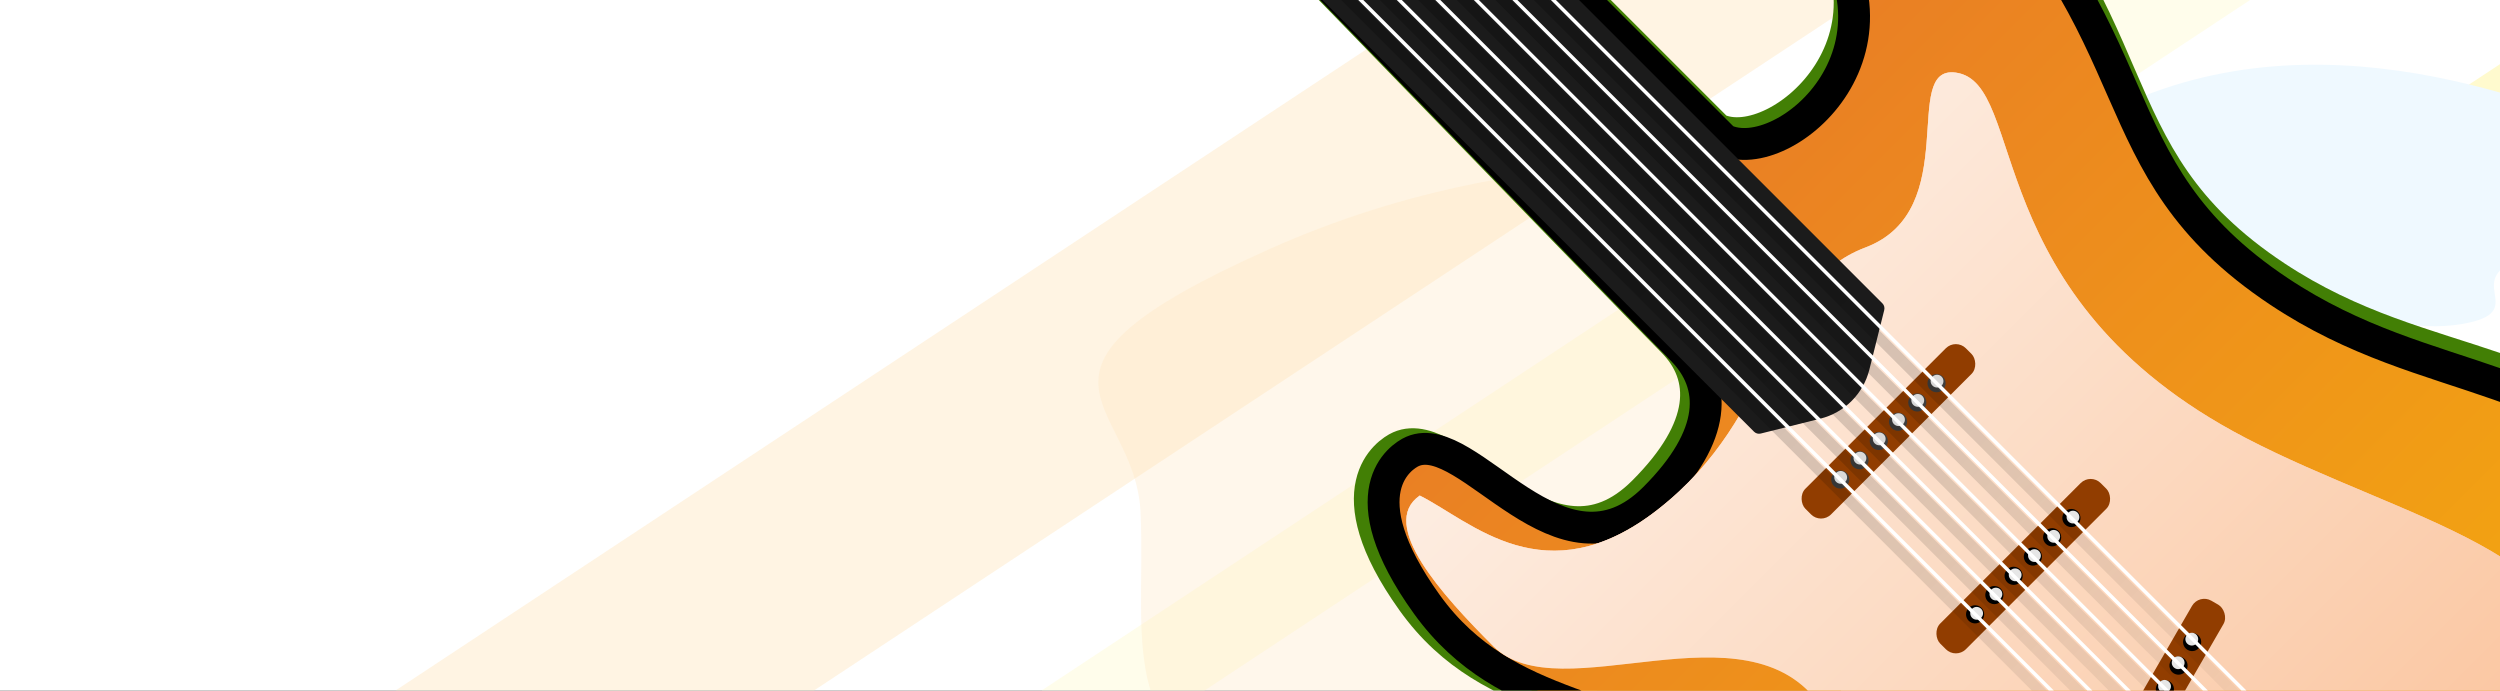 <svg width="706" height="195" viewBox="0 0 706 195" fill="none" xmlns="http://www.w3.org/2000/svg">
<rect x="0" y="0" width="706" height="195" fill="#333333" stroke="none"/>
<g clip-path="url(#clip0_6556_59831)">
<rect width="717" height="195" fill="white"/>
<rect opacity="0.4" x="487.217" y="-53" width="65.125" height="503.582" transform="rotate(56.559 487.217 -53)" fill="#FFE4BA"/>
<rect opacity="0.4" x="657.496" y="-44.965" width="25.358" height="503.582" transform="rotate(56.559 657.496 -44.965)" fill="#FFFACE"/>
<rect x="801.496" y="-44.965" width="7" height="503.582" transform="rotate(56.559 801.496 -44.965)" fill="#FFFACE"/>
<rect x="945.496" y="-44.965" width="7" height="503.582" transform="rotate(56.559 945.496 -44.965)" fill="#FFFACE"/>
<path d="M753.344 43.78C729.007 33.67 665.179 3.366 605.176 27.202C574.783 39.275 590.343 41.333 590.669 51.639C591.077 64.522 585.849 76.461 611.973 76.294C638.097 76.127 669.734 95.9 695.272 91.502C715.703 87.983 693.515 78.806 713.3 72.616C783.453 72.391 776.707 53.484 753.344 43.78Z" fill="#EFF9FF"/>
<path opacity="0.3" d="M745.979 131.094C681.82 98.417 513.305 1.067 358.324 70.402C279.824 105.521 320.554 112.868 322.082 144.573C323.992 184.204 311.136 220.56 379.282 221.763C447.428 222.967 531.267 285.83 597.606 273.985C650.677 264.509 592.186 234.84 643.398 217.11C826.411 221.027 807.568 162.462 745.979 131.094Z" fill="#FFE4BB"/>
<path d="M484.977 36.455L326.332 -122.19C310.317 -115.844 279.736 -101.702 285.538 -95.9C292.79 -88.648 462.311 86.317 472.283 96.289C482.255 106.261 482.255 120.766 464.124 138.896C436.868 166.153 411.542 118.955 395.227 126.205C391.913 127.677 376.192 137.988 398.856 169.716C421.519 201.445 455.968 196.006 484.071 218.67C512.173 241.333 492.227 304.793 562.033 365.529C604.634 402.595 666.283 375.504 727.021 318.392C787.759 261.279 811.046 194.479 766.003 143.429C725.208 97.195 685.974 106.751 642.715 78.156C589.229 42.801 610.08 5.632 550.248 -50.573C531.55 -68.137 464.624 -79.063 508.547 -30.629C543.9 8.354 502.199 44.616 484.977 36.455Z" fill="#D8942F" stroke="#427F05" stroke-width="9"/>
<path d="M486.921 39.455L328.276 -119.19C312.475 -113.059 282.324 -99.346 288.126 -93.544C295.378 -86.291 464.951 88.621 474.923 98.593C484.895 108.565 485.034 122.93 467.251 140.713C440.518 167.447 414.983 120.459 398.893 127.482C395.626 128.909 380.154 138.97 402.905 170.611C425.655 202.253 459.721 197.197 487.772 219.913C515.822 242.628 496.676 305.288 566.395 366.111C608.943 403.23 669.74 376.99 729.348 321.009C788.955 265.027 811.378 199.091 766.277 148.099C725.43 101.917 686.664 111.005 643.545 82.269C590.233 46.74 610.528 10.128 550.731 -46.112C532.044 -63.687 465.655 -75.15 509.621 -26.759C545.009 12.189 504.056 47.703 486.921 39.455Z" fill="#E89D2B"/>
<path d="M486.921 39.455L328.276 -119.19C312.475 -113.059 282.324 -99.346 288.126 -93.544C295.378 -86.291 464.951 88.621 474.923 98.593C484.895 108.565 485.034 122.93 467.251 140.713C440.518 167.447 414.983 120.459 398.893 127.482C395.626 128.909 380.154 138.97 402.905 170.611C425.655 202.253 459.721 197.197 487.772 219.913C515.822 242.628 496.676 305.288 566.395 366.111C608.943 403.23 669.74 376.99 729.348 321.009C788.955 265.027 811.378 199.091 766.277 148.099C725.43 101.917 686.664 111.005 643.545 82.269C590.233 46.74 610.528 10.128 550.731 -46.112C532.044 -63.687 465.655 -75.15 509.621 -26.759C545.009 12.189 504.056 47.703 486.921 39.455Z" fill="url(#paint0_linear_6556_59831)"/>
<path d="M486.921 39.455L328.276 -119.19C312.475 -113.059 282.324 -99.346 288.126 -93.544C295.378 -86.291 464.951 88.621 474.923 98.593C484.895 108.565 485.034 122.93 467.251 140.713C440.518 167.447 414.983 120.459 398.893 127.482C395.626 128.909 380.154 138.97 402.905 170.611C425.655 202.253 459.721 197.197 487.772 219.913C515.822 242.628 496.676 305.288 566.395 366.111C608.943 403.23 669.74 376.99 729.348 321.009C788.955 265.027 811.378 199.091 766.277 148.099C725.43 101.917 686.664 111.005 643.545 82.269C590.233 46.74 610.528 10.128 550.731 -46.112C532.044 -63.687 465.655 -75.15 509.621 -26.759C545.009 12.189 504.056 47.703 486.921 39.455Z" stroke="black" stroke-width="9"/>
<path d="M468.103 143.944C436.389 168.664 415.441 147.196 400.936 139.944C389.151 148.103 407.282 168.047 421.787 182.551C440.476 201.24 515.239 148.31 518.851 185.336C526.104 259.672 551.422 350.262 571.366 348.449C591.31 346.636 654.809 315.345 667.668 288.197C683.986 253.749 712.666 247.247 725.804 194.011C734.911 157.111 678.563 146.77 634.227 123.708C557.876 83.993 572.958 23.322 552.297 20.504C536.531 18.354 554.588 59.386 526.799 69.891C499.01 80.395 502.722 116.959 468.103 143.944Z" fill="#FAC29A"/>
<path d="M468.103 143.944C436.389 168.664 415.441 147.196 400.936 139.944C389.151 148.103 407.282 168.047 421.787 182.552C440.476 201.24 493.271 169.112 514.185 199.387C556.677 260.897 551.422 350.262 571.366 348.449C591.31 346.636 654.809 315.345 667.669 288.197C683.987 253.749 712.666 247.247 725.804 194.011C734.911 157.111 678.563 146.771 634.227 123.708C557.876 83.993 572.958 23.322 552.297 20.504C536.531 18.354 554.588 59.386 526.799 69.891C499.01 80.395 502.722 116.959 468.103 143.944Z" fill="#FAC29A"/>
<path d="M468.103 143.944C436.389 168.664 415.441 147.196 400.936 139.944C389.151 148.103 407.282 168.047 421.787 182.552C440.476 201.24 493.271 169.112 514.185 199.387C556.677 260.897 551.422 350.262 571.366 348.449C591.31 346.636 654.809 315.345 667.669 288.197C683.987 253.749 712.666 247.247 725.804 194.011C734.911 157.111 678.563 146.771 634.227 123.708C557.876 83.993 572.958 23.322 552.297 20.504C536.531 18.354 554.588 59.386 526.799 69.891C499.01 80.395 502.722 116.959 468.103 143.944Z" fill="url(#paint1_linear_6556_59831)" fill-opacity="0.7"/>
<path d="M325.693 -120.233L289.444 -83.984L495.335 121.907C495.831 122.404 496.552 122.604 497.234 122.433L514.075 118.226C520.884 116.524 526.201 111.207 527.903 104.398L532.11 87.557C532.281 86.875 532.081 86.154 531.584 85.658L325.693 -120.233Z" fill="#1B1B1B"/>
<rect width="64.102" height="10.256" rx="4" transform="matrix(-0.707 0.707 0.707 0.707 552.329 95.524)" fill="#913D00"/>
<rect width="64.102" height="10.256" rx="4" transform="matrix(-0.707 0.707 0.707 0.707 590.403 133.598)" fill="#913D00"/>
<ellipse rx="2.564" ry="2.564" transform="matrix(-0.707 0.707 0.707 0.707 584.964 146.29)" fill="black"/>
<circle r="2.564" transform="matrix(-0.707 0.707 0.707 0.707 568.646 162.608)" fill="black"/>
<circle r="2.564" transform="matrix(-0.707 0.707 0.707 0.707 579.525 151.729)" fill="black"/>
<circle r="2.564" transform="matrix(-0.707 0.707 0.707 0.707 563.207 168.047)" fill="black"/>
<circle r="2.564" transform="matrix(-0.707 0.707 0.707 0.707 574.085 157.169)" fill="black"/>
<circle r="2.564" transform="matrix(-0.707 0.707 0.707 0.707 557.768 173.486)" fill="black"/>
<rect width="64.102" height="10.256" rx="4" transform="matrix(-0.5 0.866 0.866 0.5 621.025 167.642)" fill="#913D00"/>
<ellipse rx="2.564" ry="2.564" transform="matrix(-0.5 0.866 0.866 0.5 619.056 181.309)" fill="black"/>
<ellipse rx="2.564" ry="2.564" transform="matrix(-0.5 0.866 0.866 0.5 615.21 187.97)" fill="black"/>
<ellipse rx="2.564" ry="2.564" transform="matrix(-0.5 0.866 0.866 0.5 611.363 194.632)" fill="black"/>
<ellipse rx="2.564" ry="2.564" transform="matrix(-0.707 0.707 0.707 0.707 546.89 108.215)" fill="#3F3F3F"/>
<circle r="2.564" transform="matrix(-0.707 0.707 0.707 0.707 530.572 124.533)" fill="#3F3F3F"/>
<circle r="2.564" transform="matrix(-0.707 0.707 0.707 0.707 541.45 113.654)" fill="#3F3F3F"/>
<circle r="2.564" transform="matrix(-0.707 0.707 0.707 0.707 525.132 129.972)" fill="#3F3F3F"/>
<circle r="2.564" transform="matrix(-0.707 0.707 0.707 0.707 536.011 119.094)" fill="#3F3F3F"/>
<circle r="2.564" transform="matrix(-0.707 0.707 0.707 0.707 519.693 135.411)" fill="#3F3F3F"/>
<path d="M322.067 -116.607L662.02 223.346" stroke="white"/>
<path opacity="0.45" d="M320.365 -114.905L660.318 225.048" stroke="url(#paint2_linear_6556_59831)" stroke-width="3"/>
<path d="M316.628 -111.168L656.581 228.785" stroke="white"/>
<path opacity="0.45" d="M314.926 -109.466L654.879 230.487" stroke="url(#paint3_linear_6556_59831)" stroke-width="3"/>
<path d="M311.189 -105.729L651.142 234.224" stroke="white"/>
<path opacity="0.45" d="M309.487 -104.027L649.44 235.926" stroke="url(#paint4_linear_6556_59831)" stroke-width="3"/>
<path d="M305.75 -100.289L645.702 239.664" stroke="white"/>
<path opacity="0.45" d="M304.048 -98.588L644.001 241.365" stroke="url(#paint5_linear_6556_59831)" stroke-width="3"/>
<path d="M300.31 -94.85L640.263 245.103" stroke="white"/>
<path opacity="0.45" d="M298.608 -93.148L638.561 246.805" stroke="url(#paint6_linear_6556_59831)" stroke-width="3"/>
<path d="M294.871 -89.411L634.824 250.542" stroke="white"/>
<path opacity="0.45" d="M293.169 -87.709L633.122 252.244" stroke="url(#paint7_linear_6556_59831)" stroke-width="3"/>
<path opacity="0.9" fill-rule="evenodd" clip-rule="evenodd" d="M610.366 195.385C611.232 195.885 612.338 195.59 612.836 194.727C613.335 193.863 613.037 192.758 612.172 192.258C611.306 191.758 610.201 192.053 609.702 192.917C609.203 193.781 609.501 194.886 610.366 195.385ZM605.144 208.05C604.645 208.913 603.54 209.208 602.674 208.709C601.809 208.209 601.511 207.104 602.01 206.24C602.508 205.377 603.614 205.082 604.48 205.582C605.345 206.081 605.642 207.186 605.144 208.05ZM608.99 201.388C608.491 202.252 607.386 202.547 606.52 202.047C605.655 201.547 605.357 200.442 605.856 199.579C606.354 198.715 607.46 198.42 608.326 198.92C609.191 199.42 609.489 200.525 608.99 201.388ZM620.528 181.403C620.03 182.267 618.924 182.562 618.059 182.062C617.193 181.562 616.896 180.457 617.394 179.594C617.893 178.73 618.999 178.435 619.864 178.935C620.73 179.435 621.027 180.54 620.528 181.403ZM614.213 188.724C615.078 189.223 616.184 188.929 616.682 188.065C617.181 187.201 616.883 186.096 616.018 185.597C615.153 185.097 614.047 185.392 613.548 186.255C613.05 187.119 613.347 188.224 614.213 188.724ZM601.298 214.712C600.799 215.575 599.693 215.87 598.828 215.37C597.963 214.871 597.665 213.766 598.164 212.902C598.662 212.039 599.768 211.744 600.633 212.243C601.499 212.743 601.796 213.848 601.298 214.712Z" fill="white"/>
<path opacity="0.9" fill-rule="evenodd" clip-rule="evenodd" d="M559.484 174.48C558.778 175.185 557.633 175.183 556.926 174.477C556.218 173.771 556.217 172.627 556.922 171.922C557.628 171.218 558.773 171.219 559.48 171.926C560.187 172.632 560.189 173.776 559.484 174.48ZM564.925 169.045C564.22 169.75 563.075 169.749 562.367 169.042C561.66 168.336 561.659 167.192 562.364 166.488C563.07 165.783 564.215 165.785 564.922 166.491C565.629 167.197 565.631 168.341 564.925 169.045ZM570.367 163.611C569.662 164.315 568.516 164.314 567.809 163.607C567.102 162.901 567.101 161.757 567.806 161.053C568.511 160.348 569.657 160.35 570.364 161.056C571.071 161.762 571.072 162.906 570.367 163.611ZM586.692 147.306C585.987 148.011 584.842 148.009 584.135 147.303C583.427 146.597 583.426 145.453 584.131 144.748C584.837 144.044 585.982 144.045 586.689 144.752C587.396 145.458 587.398 146.602 586.692 147.306ZM578.693 152.738C579.4 153.444 580.545 153.446 581.251 152.741C581.956 152.037 581.955 150.893 581.247 150.187C580.54 149.48 579.395 149.479 578.69 150.183C577.984 150.888 577.986 152.032 578.693 152.738ZM573.251 158.172C573.958 158.879 575.103 158.88 575.809 158.176C576.514 157.471 576.513 156.328 575.806 155.621C575.098 154.915 573.953 154.913 573.248 155.618C572.542 156.322 572.544 157.466 573.251 158.172Z" fill="white"/>
<path opacity="0.8" fill-rule="evenodd" clip-rule="evenodd" d="M521.092 136.088C520.386 136.793 519.241 136.791 518.534 136.085C517.827 135.379 517.825 134.235 518.531 133.531C519.236 132.826 520.381 132.828 521.089 133.534C521.796 134.24 521.797 135.384 521.092 136.088ZM526.534 130.654C525.828 131.358 524.683 131.357 523.976 130.65C523.269 129.944 523.267 128.8 523.973 128.096C524.678 127.391 525.823 127.393 526.53 128.099C527.238 128.805 527.239 129.949 526.534 130.654ZM531.975 125.219C531.27 125.923 530.125 125.922 529.418 125.215C528.71 124.509 528.709 123.365 529.414 122.661C530.12 121.956 531.265 121.958 531.972 122.664C532.679 123.371 532.681 124.514 531.975 125.219ZM548.301 108.914C547.595 109.619 546.45 109.617 545.743 108.911C545.036 108.205 545.034 107.061 545.74 106.357C546.445 105.652 547.59 105.654 548.298 106.36C549.005 107.066 549.006 108.21 548.301 108.914ZM540.301 114.346C541.008 115.052 542.154 115.054 542.859 114.349C543.564 113.645 543.563 112.501 542.856 111.795C542.149 111.088 541.003 111.087 540.298 111.791C539.593 112.496 539.594 113.64 540.301 114.346ZM534.859 119.781C535.567 120.487 536.712 120.488 537.417 119.784C538.123 119.079 538.121 117.936 537.414 117.229C536.707 116.523 535.562 116.522 534.856 117.226C534.151 117.931 534.152 119.074 534.859 119.781Z" fill="white"/>
<path opacity="0.1" d="M204.293 67.391C207.334 67.412 224.195 61.1 220.47 64.747C222.323 64.743 234.324 59.029 228.72 65.723C231.286 65.45 242.911 57.865 239.142 64.572C242.222 64.034 252.765 53.65 251.694 64.354C255.914 63.225 264.783 47.92 264.023 58.32C267.201 56.989 277.112 41.886 275.412 53.809C279.376 51.578 291.649 31.276 290.285 41.06C297.873 34.329 306.615 23.961 303.08 13.201C295.8 30.782 271.269 44.031 268.091 45.362C268.852 34.962 260.968 52.243 256.748 53.372C257.819 42.668 246.336 55.196 243.256 55.734C247.024 49.028 236.34 54.468 233.773 54.741C225.647 57.996 227.313 53.917 223.159 54.499C219.836 54.964 222.995 45.154 224.807 40.719C225.721 37.918 233.999 28.674 226.103 29.246C227.419 26.003 243.259 19.821 231.871 15.042C234.081 10.818 245.265 8.464 246.63 -4.443C260.578 -13.06 248.933 -9.947 254.115 -15.02C257.407 -18.33 257.367 -19.2 268.422 -25.776C258.413 -26.709 244.753 -18.68 241.46 -15.37C254.27 -10.631 230.679 0.977 228.515 3.888C239.511 8.854 221.426 10.468 219.216 14.691C230.604 19.47 217.223 25.774 215.908 29.018C223.803 28.446 213.066 37.568 212.152 40.369C220.485 37.677 211.6 48.283 211.141 50.414C215.845 48.174 205.018 63.879 204.293 67.391Z" fill="white"/>
<path opacity="0.1" d="M195.736 74.374C196.46 70.862 207.288 55.157 202.583 57.397C203.042 55.266 211.928 44.66 203.595 47.352C204.509 44.551 215.246 35.429 207.35 36.001C208.666 32.757 222.047 26.453 210.659 21.674C212.868 17.451 230.953 15.837 219.958 10.871C222.122 7.96 245.713 -3.648 232.902 -8.387C236.195 -11.697 249.855 -19.726 259.865 -18.793C248.81 -12.217 248.85 -11.347 245.557 -8.037C240.375 -2.964 252.021 -6.078 238.073 2.54C236.708 15.447 225.523 17.801 223.314 22.025C234.702 26.804 218.861 32.986 217.546 36.229C225.441 35.657 217.164 44.901 216.25 47.702C214.438 52.138 211.278 61.947 214.601 61.482C210.244 66.085 200.372 75.107 195.736 74.374Z" fill="white"/>
</g>
<defs>
<linearGradient id="paint0_linear_6556_59831" x1="299.845" y1="-109.254" x2="729.832" y2="320.733" gradientUnits="userSpaceOnUse">
<stop stop-color="#E15E35"/>
<stop offset="1" stop-color="#F7B409"/>
</linearGradient>
<linearGradient id="paint1_linear_6556_59831" x1="462.866" y1="77.774" x2="672.256" y2="287.164" gradientUnits="userSpaceOnUse">
<stop stop-color="white"/>
<stop offset="1" stop-color="white" stop-opacity="0"/>
</linearGradient>
<linearGradient id="paint2_linear_6556_59831" x1="320.012" y1="-114.551" x2="659.965" y2="225.401" gradientUnits="userSpaceOnUse">
<stop offset="0.457" stop-opacity="0.49"/>
<stop offset="1" stop-opacity="0"/>
</linearGradient>
<linearGradient id="paint3_linear_6556_59831" x1="314.572" y1="-109.112" x2="654.525" y2="230.841" gradientUnits="userSpaceOnUse">
<stop offset="0.457" stop-opacity="0.49"/>
<stop offset="1" stop-opacity="0"/>
</linearGradient>
<linearGradient id="paint4_linear_6556_59831" x1="309.133" y1="-103.673" x2="649.086" y2="236.28" gradientUnits="userSpaceOnUse">
<stop offset="0.457" stop-opacity="0.49"/>
<stop offset="1" stop-opacity="0"/>
</linearGradient>
<linearGradient id="paint5_linear_6556_59831" x1="303.694" y1="-98.234" x2="643.647" y2="241.719" gradientUnits="userSpaceOnUse">
<stop offset="0.457" stop-opacity="0.49"/>
<stop offset="1" stop-opacity="0"/>
</linearGradient>
<linearGradient id="paint6_linear_6556_59831" x1="298.255" y1="-92.794" x2="638.208" y2="247.158" gradientUnits="userSpaceOnUse">
<stop offset="0.457" stop-opacity="0.49"/>
<stop offset="1" stop-opacity="0"/>
</linearGradient>
<linearGradient id="paint7_linear_6556_59831" x1="292.815" y1="-87.355" x2="632.768" y2="252.598" gradientUnits="userSpaceOnUse">
<stop offset="0.457" stop-opacity="0.49"/>
<stop offset="1" stop-opacity="0"/>
</linearGradient>
<clipPath id="clip0_6556_59831">
<rect width="717" height="195" fill="white"/>
</clipPath>
</defs>
</svg>
